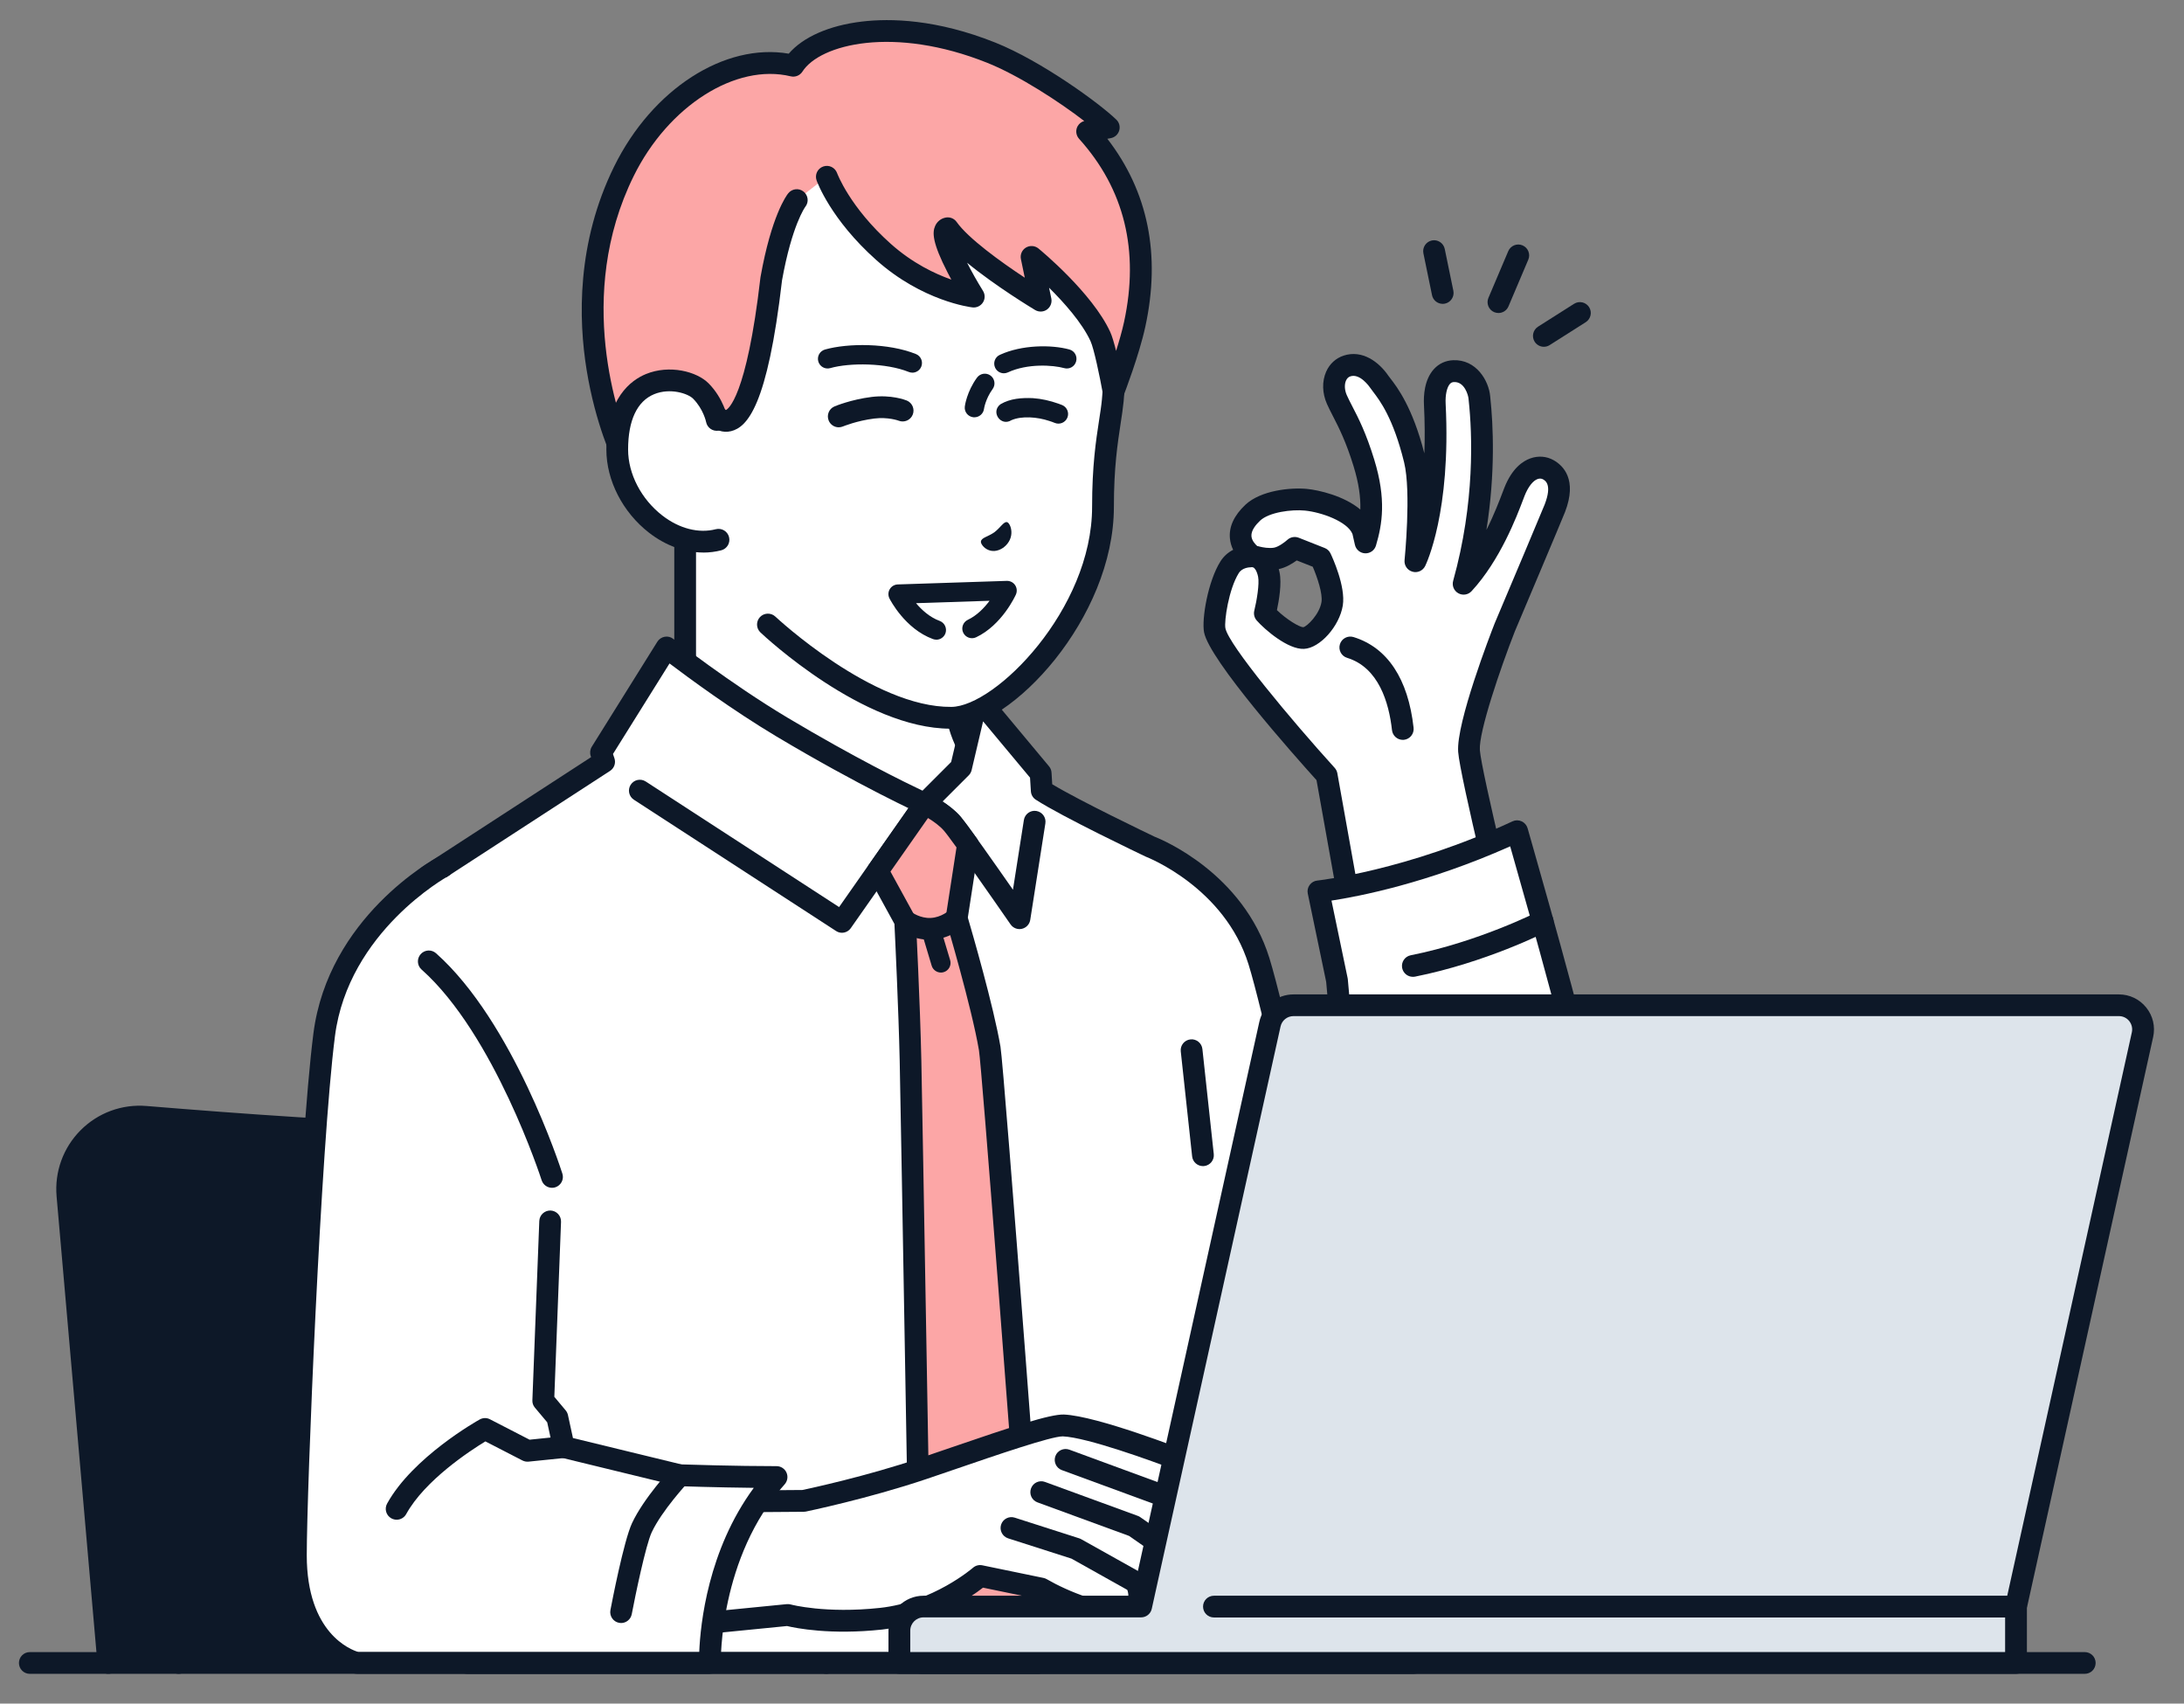 <?xml version="1.0" encoding="UTF-8"?>
<svg id="b" data-name="デザイン" xmlns="http://www.w3.org/2000/svg" viewBox="0 0 436 340">
  <rect x="0" y="0" width="436" height="340" fill="#808080" stroke="none"/>
  <g id="c" data-name="man">
    <g>
      <g>
        <g>
          <path d="M299.14,62.47c-.28,0-.57-.06-.85-.17-1.1-.47-1.62-1.74-1.15-2.85l3.96-9.33c.47-1.1,1.74-1.62,2.85-1.15,1.1.47,1.62,1.74,1.15,2.85l-3.96,9.33c-.35.83-1.15,1.32-2,1.32Z" style="fill: #0d1828; stroke-width: 0px;"/>
          <path d="M288,60.64c-1.01,0-1.91-.71-2.12-1.73l-1.72-8.35c-.24-1.17.51-2.32,1.69-2.57,1.17-.24,2.32.51,2.57,1.69l1.72,8.35c.24,1.17-.51,2.32-1.69,2.57-.15.03-.3.05-.44.05Z" style="fill: #0d1828; stroke-width: 0px;"/>
          <path d="M308.21,69.21c-.72,0-1.42-.36-1.84-1.01-.64-1.01-.34-2.35.67-3l7.2-4.57c1.01-.64,2.35-.34,3,.67.64,1.01.34,2.35-.67,3l-7.2,4.57c-.36.23-.76.34-1.16.34Z" style="fill: #0d1828; stroke-width: 0px;"/>
        </g>
        <g>
          <path d="M245.46,113.22c-2.25,3.58-3.35,10.55-2.96,12.55,1.03,5.42,22.35,28.93,22.35,28.93l9.55,53.36,29.66-11.04s-10.4-41.68-10.79-47.13c-.4-5.45,7.12-24.65,7.12-24.65,0,0,9.44-22.31,10.02-23.81,1.62-4.21.71-6.54-1.31-7.68-1.85-1.04-4.85-.4-6.75,4.38-.9,2.26-4.16,11.87-10.16,18.36,5.4-19.39,3.3-35.46,3.13-37.2-.16-1.74-1.65-5.36-5.14-5.22-3.07.13-3.89,3.7-3.74,6.61,1.08,21.32-3.87,31.33-3.87,31.33,0,0,1.41-13.89-.14-20.24-2.63-10.71-6.12-14.16-7.05-15.52-.93-1.37-3.41-4.18-6.47-3.19-2.43.79-3.27,3.9-2.02,6.71,1.25,2.8,3.24,5.61,5.4,12.63,2.11,6.85,1.69,11.32.34,15.88l-.52-2.31c-1.44-4.07-8.43-5.93-11.37-6.22-2.94-.29-8.21.29-10.65,2.59-5.44,5.14.02,8.7.02,8.7,0,0-3.11-.26-4.63,2.17ZM252.53,122.41s1.31-5.21.78-7.74c-.69-3.27-2.59-3.51-2.59-3.51,0,0,2.11.64,3.98.32,1.87-.32,3.79-2.11,3.79-2.11l5.19,2.05s2.79,5.85,2.27,9.1c-.52,3.25-3.75,6.75-5.69,6.83-1.94.09-5.86-2.81-7.73-4.94Z" style="fill: #fff; stroke-width: 0px;"/>
          <path d="M274.4,210.24c-.37,0-.74-.1-1.08-.29-.56-.32-.95-.87-1.06-1.5l-9.44-52.75c-4.42-4.9-21.4-23.98-22.45-29.52-.5-2.64.78-10.17,3.26-14.12.68-1.09,1.59-1.84,2.55-2.33-.33-.67-.57-1.44-.65-2.3-.21-2.31.83-4.55,3.07-6.67,3.1-2.92,9.08-3.5,12.35-3.18,2.24.22,7.34,1.35,10.62,4.11.07-2.46-.3-5.23-1.36-8.67-1.52-4.94-2.95-7.7-4.09-9.93-.44-.85-.85-1.65-1.21-2.46-.96-2.16-1.02-4.52-.16-6.46.69-1.56,1.94-2.69,3.49-3.2,3.75-1.22,7.07,1.29,8.94,4.04.1.15.24.33.41.54,1.33,1.72,4.39,5.7,6.76,14.93.11-2.92.1-6.15-.08-9.71-.09-1.75.05-4.99,2-7.12,1-1.09,2.32-1.7,3.83-1.76,4.62-.19,7.11,4.09,7.39,7.19l.03.33c.57,5.35,1.04,14.88-.78,26.35,1.59-3.16,2.66-6.01,3.25-7.56.13-.36.25-.65.34-.88,1.52-3.84,3.66-5.3,5.19-5.84,1.57-.56,3.22-.43,4.63.36,1.92,1.08,4.78,3.86,2.28,10.35-.58,1.5-9.51,22.62-10.03,23.85-2.84,7.25-7.23,20.07-6.97,23.67.32,4.32,7.86,35.22,10.74,46.77.27,1.07-.31,2.18-1.35,2.56l-29.66,11.04c-.25.09-.5.14-.76.14ZM249.8,113.21c-.41,0-1.82.08-2.5,1.17h0c-2,3.18-2.94,9.58-2.67,10.99.63,3.33,13.14,18.31,21.82,27.88.27.3.46.67.53,1.08l9.09,50.8,25.41-9.46c-2.06-8.31-10.02-40.66-10.38-45.62-.42-5.78,6.48-23.59,7.27-25.6,0-.02.01-.04.02-.05,3.26-7.71,9.54-22.58,9.99-23.74,1.52-3.96.11-4.74-.35-5-.22-.12-.58-.23-1.06-.06-.95.34-1.9,1.56-2.61,3.35-.08.21-.19.48-.31.81-1.25,3.29-4.56,12.04-10.27,18.22-.68.74-1.78.91-2.65.42-.88-.49-1.3-1.51-1.03-2.48,4.37-15.68,3.82-29.31,3.1-36.03l-.04-.39c-.05-.56-.76-3.35-2.89-3.25-.35.01-.58.12-.8.35-.62.67-.96,2.23-.87,3.97,1.1,21.63-3.88,31.97-4.09,32.4-.47.94-1.54,1.42-2.55,1.12-1.01-.29-1.67-1.26-1.56-2.31.01-.14,1.36-13.59-.09-19.5-2.18-8.88-4.88-12.38-6.17-14.07-.23-.3-.42-.55-.56-.76-.21-.31-2.08-2.97-4-2.34-.38.12-.67.4-.87.84-.35.79-.29,1.91.16,2.92.31.7.68,1.41,1.1,2.23,1.23,2.37,2.75,5.33,4.38,10.64,2.43,7.9,1.6,12.9.34,17.14-.28.95-1.16,1.58-2.15,1.55-.99-.03-1.83-.73-2.05-1.69l-.49-2.16c-1.01-2.51-6.22-4.36-9.5-4.68-2.58-.26-7.13.3-8.94,2.01-.84.79-1.82,1.97-1.73,3.1.07.88.76,1.62,1.16,1.97.09.01.27.04.52.12.58.15,1.82.37,2.8.21.91-.15,2.2-1.12,2.68-1.56.61-.57,1.5-.73,2.28-.43l5.19,2.05c.51.2.93.59,1.16,1.09.32.66,3.06,6.57,2.45,10.38-.67,4.15-4.57,8.51-7.74,8.66-3.2.16-7.83-3.83-9.45-5.67-.47-.54-.65-1.27-.48-1.96.49-1.97,1.05-5.37.76-6.77-.29-1.37-.78-1.75-.91-1.83-.09-.02-.15-.04-.18-.05-.02,0-.04-.01-.05-.02-.04,0-.08,0-.12,0,0,0-.05,0-.11,0ZM254.91,121.76c1.93,1.87,4.48,3.4,5.26,3.42.77-.15,3.24-2.57,3.64-5.01.27-1.66-.82-4.92-1.74-7.06l-3.2-1.26c-.88.64-2.19,1.44-3.59,1.73.06.21.11.42.16.65.47,2.22-.12,5.65-.52,7.53ZM250.23,113.27h0ZM245.46,113.22h0,0Z" style="fill: #0d1828; stroke-width: 0px;"/>
        </g>
        <path d="M280.05,147.66c-1.09,0-2.03-.82-2.16-1.93-.61-5.52-2.67-12.51-8.96-14.44-1.15-.35-1.79-1.57-1.44-2.71.35-1.15,1.57-1.79,2.71-1.44,6.77,2.08,10.92,8.34,12,18.11.13,1.19-.73,2.27-1.92,2.4-.08,0-.16.01-.24.01Z" style="fill: #0d1828; stroke-width: 0px;"/>
        <g>
          <path d="M302.88,165.89c-21.77,10.16-39.67,12.01-39.67,12.01l3.7,17.74,2.83,31.81.41,28.86s18.97,15.73,31.57,14.37c9.05-.97,25.28-11.01,18.91-37.3-5.91-26.45-14.49-55.97-17.76-67.49Z" style="fill: #fff; stroke-width: 0px;"/>
          <path d="M300.17,272.94c-13.21,0-30.63-14.31-31.4-14.95-.92-.77-1.05-2.13-.29-3.06.77-.92,2.13-1.05,3.06-.29.18.15,18.41,15.14,29.95,13.88,3.94-.42,9.99-2.97,14.05-8.74,4.5-6.4,5.54-15.36,2.98-25.89-5.33-23.84-12.96-50.65-16.63-63.54-.14-.5-.28-.98-.41-1.44-16.48,7.36-30.29,10.01-35.67,10.83l3.22,15.45c.02.08.03.17.04.25l2.83,31.81c.11,1.19-.78,2.25-1.97,2.36-1.19.1-2.25-.78-2.36-1.97l-2.82-31.68-3.67-17.61c-.13-.6,0-1.23.37-1.73.36-.5.92-.82,1.53-.88.17-.02,17.82-1.95,38.97-11.82.58-.27,1.24-.27,1.82,0,.58.26,1.01.77,1.19,1.38.32,1.13.69,2.42,1.1,3.87,3.68,12.92,11.34,39.81,16.69,63.74,3.6,14.85,0,24.17-3.66,29.37-4.89,6.95-12.06,10.01-17.14,10.56-.59.06-1.19.09-1.79.09Z" style="fill: #0d1828; stroke-width: 0px;"/>
        </g>
        <path d="M282.05,194.95c-1.01,0-1.92-.71-2.13-1.75-.23-1.18.53-2.32,1.71-2.55,13.53-2.69,25.24-8.62,25.36-8.68,1.07-.54,2.38-.12,2.92.95.55,1.07.12,2.38-.95,2.92-.5.25-12.35,6.26-26.49,9.08-.14.03-.29.04-.43.04Z" style="fill: #0d1828; stroke-width: 0px;"/>
      </g>
      <g>
        <g>
          <path d="M140.82,222.81c-15.54,1.43-39.95,3.43-54.42,3.43s-40.13-1.92-57.34-3.34c-8.94-.74-16.39,6.75-15.61,15.69l8.16,93.3h143.34s-8.39-95.92-8.39-95.92c-.7-7.99-7.76-13.89-15.74-13.16Z" style="fill: #0d1828; stroke-width: 0px;"/>
          <path d="M164.95,334.06c-1.11,0-2.06-.85-2.16-1.98l-8.39-95.92c-.29-3.29-1.84-6.26-4.37-8.37-2.53-2.11-5.73-3.11-9.01-2.81-17.1,1.57-40.46,3.44-54.61,3.44s-38.98-1.82-57.52-3.35c-3.62-.3-7.17,1.01-9.73,3.58-2.56,2.58-3.85,6.13-3.54,9.75l8.16,93.3c.1,1.2-.78,2.25-1.97,2.35-1.19.1-2.25-.78-2.35-1.97l-8.16-93.3c-.43-4.9,1.31-9.71,4.78-13.2,3.47-3.49,8.27-5.26,13.17-4.85,18.46,1.52,43.36,3.34,57.16,3.34s37.21-1.86,54.22-3.42c4.44-.41,8.77.94,12.19,3.8,3.42,2.86,5.52,6.88,5.91,11.33l8.39,95.92c.1,1.2-.78,2.25-1.97,2.35-.06,0-.13,0-.19,0Z" style="fill: #0d1828; stroke-width: 0px;"/>
        </g>
        <path d="M35.67,334.06c-1.11,0-2.06-.85-2.16-1.98l-5.33-60.88c-.1-1.2.78-2.25,1.97-2.35,1.2-.1,2.25.78,2.35,1.97l5.33,60.88c.1,1.2-.78,2.25-1.97,2.35-.06,0-.13,0-.19,0Z" style="fill: #0d1828; stroke-width: 0px;"/>
      </g>
      <g>
        <g>
          <path d="M208.28,163.08c-7.71-3.73-17.54-12.43-17.54-23.71v-6.52l-26.99-16.52-26.99-22.74v45.78c0,11.28-9.82,19.99-17.54,23.71-15.82,7.64-22.21,17.61-22.21,17.61l46.73,26.09h40l46.73-26.09s-6.39-9.97-22.21-17.61Z" style="fill: #fff; stroke-width: 0px;"/>
          <path d="M183.76,208.95c-.76,0-1.5-.4-1.9-1.11-.58-1.05-.21-2.37.84-2.95l44.55-24.87c-2.6-3.13-8.9-9.66-19.91-14.98-9.34-4.51-18.76-14.2-18.76-25.67v-5.31l-25.95-15.88c-.09-.06-.18-.12-.27-.19l-23.41-19.73v41.11c0,11.47-9.42,21.16-18.76,25.67-11.01,5.32-17.31,11.84-19.91,14.98l44.55,24.87c1.05.58,1.42,1.91.84,2.95-.58,1.05-1.91,1.42-2.96.84l-46.73-26.09c-.52-.29-.9-.79-1.05-1.37-.15-.58-.05-1.2.28-1.7.27-.43,6.91-10.57,23.09-18.39,6.06-2.93,16.31-10.8,16.31-21.76v-45.78c0-.84.49-1.61,1.26-1.97.77-.36,1.67-.24,2.32.31l26.86,22.63,26.84,16.43c.64.39,1.04,1.1,1.04,1.85v6.52c0,10.95,10.25,18.83,16.31,21.76,16.19,7.82,22.82,17.96,23.09,18.39.32.5.42,1.12.28,1.7-.15.58-.52,1.08-1.05,1.37l-46.73,26.09c-.34.19-.7.28-1.06.28Z" style="fill: #0d1828; stroke-width: 0px;"/>
        </g>
        <g>
          <path d="M85.6,174.73l34.98-22.72c-.4-1.19-.61-1.83-.61-1.83l13.09-20.96s11.51,9.01,23.02,15.87c16.81,10.03,28.52,15.32,28.52,15.32l7.23-7.23,3.29-13.96,12.61,15.12.21,3.43c5.12,3.33,21.64,11.19,21.64,11.19,0,0,16.59,6.29,21.74,22.88,5.87,18.92,31.01,140.03,31.01,140.03H93.25s-16.28-95.57-18.72-106.32c-7.72-34,11.07-50.84,11.07-50.84Z" style="fill: #fff; stroke-width: 0px;"/>
          <path d="M282.34,334.06H93.25c-1.06,0-1.96-.76-2.14-1.81-.16-.96-16.29-95.63-18.69-106.2-4.12-18.14-.77-31.51,2.77-39.53,3.88-8.79,8.76-13.22,8.97-13.41.08-.07.17-.14.27-.2l33.57-21.8c-.05-.16-.08-.25-.08-.25-.2-.61-.12-1.28.22-1.83l13.09-20.96c.33-.52.86-.88,1.47-.99.61-.11,1.23.05,1.71.43.11.09,11.55,9.01,22.8,15.72,13.27,7.92,23.42,12.9,26.95,14.57l5.72-5.72,3.15-13.36c.19-.8.81-1.43,1.61-1.62.8-.19,1.64.09,2.17.72l12.61,15.12c.3.35.47.79.5,1.26l.14,2.32c5.56,3.35,19.27,9.91,20.4,10.45,1.51.59,17.69,7.29,22.95,24.23,5.83,18.8,30.03,135.28,31.06,140.23.13.64-.03,1.31-.44,1.81-.41.51-1.03.8-1.68.8ZM95.09,329.71h184.58c-3.7-17.75-25.12-120.15-30.41-137.21-4.78-15.4-20.28-21.43-20.43-21.49-.06-.02-.11-.04-.16-.07-.68-.32-16.71-7.96-21.89-11.34-.58-.37-.94-1-.98-1.68l-.17-2.72-9.37-11.23-2.29,9.73c-.09.39-.29.75-.58,1.04l-7.23,7.23c-.64.64-1.61.82-2.43.44-.12-.05-12.01-5.46-28.74-15.44-8.73-5.21-17.55-11.7-21.33-14.56l-11.29,18.07c.08.24.18.53.29.85.32.94-.04,1.98-.87,2.52l-34.82,22.61c-.7.68-4.7,4.73-7.88,12.04-3.21,7.39-6.24,19.73-2.41,36.6,2.27,9.99,16.11,91.02,18.43,104.63Z" style="fill: #0d1828; stroke-width: 0px;"/>
        </g>
        <path d="M168.09,186.16c-.41,0-.82-.11-1.18-.35l-40.36-26.2c-1.01-.65-1.29-2-.64-3,.65-1.01,2-1.29,3-.64l38.6,25.06,15.31-21.85c.61-.87,1.75-1.17,2.71-.72.16.08,4,1.92,6.26,4.57,1.38,1.62,6.88,9.45,10.43,14.54l2.18-13.91c.19-1.19,1.3-2,2.48-1.81,1.19.19,2,1.3,1.81,2.48l-3.02,19.26c-.14.88-.8,1.58-1.66,1.78-.87.2-1.76-.15-2.27-.88-3.16-4.56-11.69-16.8-13.26-18.65-.88-1.04-2.19-1.96-3.23-2.58l-15.4,21.97c-.42.6-1.09.93-1.78.93Z" style="fill: #0d1828; stroke-width: 0px;"/>
        <path d="M240.15,232.73c-1.09,0-2.04-.83-2.16-1.94l-2.27-20.96c-.13-1.19.73-2.26,1.93-2.39,1.19-.13,2.26.73,2.39,1.93l2.27,20.96c.13,1.19-.73,2.26-1.93,2.39-.08,0-.16.01-.24.01Z" style="fill: #0d1828; stroke-width: 0px;"/>
        <g>
          <g>
            <path d="M197.57,209.24c-1.51-8.87-6.6-25.98-6.6-25.98h0l2.27-14.68c-1.42-1.98-2.57-3.54-3.09-4.14-1.86-2.18-5.08-3.8-5.49-4l-.08.02-9.35,13.34,5.47,9.98h0,0s.82,16.32,1.08,27.9c.26,11.58,2.11,120.19,2.11,120.19h23.27s-8.85-118.3-9.59-122.64Z" style="fill: #fca6a6; stroke-width: 0px;"/>
            <path d="M207.16,334.06h-23.27c-1.19,0-2.15-.95-2.17-2.13-.02-1.09-1.86-108.74-2.11-120.18-.23-10.29-.91-24.52-1.05-27.35l-5.23-9.54c-.4-.73-.35-1.61.13-2.29l9.35-13.34c.27-.39.66-.68,1.12-.82l.08-.02c.53-.17,1.11-.13,1.62.12.67.32,4.09,2.07,6.19,4.54.51.6,1.56,2,3.2,4.28.33.46.47,1.04.38,1.6l-2.19,14.2c.84,2.87,5.13,17.62,6.52,25.77h0c.75,4.39,9.25,118.01,9.61,122.84.05.6-.16,1.2-.57,1.64-.41.44-.99.69-1.59.69ZM186.02,329.71h18.8c-3.1-41.45-8.83-116.81-9.39-120.11-1.46-8.6-6.49-25.56-6.54-25.73,0-.03-.02-.06-.03-.09-.07-.28-.08-.57-.04-.86l2.13-13.8c-1.55-2.14-2.19-2.97-2.46-3.28-.83-.98-2.11-1.9-3.23-2.58l-7.49,10.69,4.82,8.79c.16.29.25.61.26.93,0,.16.83,16.49,1.08,27.96.23,10.55,1.81,102.78,2.08,118.07Z" style="fill: #0d1828; stroke-width: 0px;"/>
          </g>
          <g>
            <path d="M187.84,194.1c-.83,0-1.6-.54-1.85-1.38l-2.04-6.8c-.31-1.02.27-2.1,1.29-2.4,1.02-.31,2.1.27,2.4,1.3l2.04,6.8c.31,1.02-.27,2.1-1.29,2.4-.18.06-.37.08-.56.08Z" style="fill: #0d1828; stroke-width: 0px;"/>
            <path d="M185.54,187.55c-3.46,0-5.91-1.83-6.18-2.05-.94-.74-1.11-2.1-.37-3.05.74-.94,2.09-1.11,3.04-.38.06.04,1.7,1.24,3.8,1.13,2.12-.11,3.65-1.5,3.66-1.52.87-.81,2.24-.77,3.06.09.82.87.8,2.22-.06,3.05-.27.26-2.72,2.52-6.44,2.72-.17,0-.34.01-.5.01Z" style="fill: #0d1828; stroke-width: 0px;"/>
          </g>
        </g>
      </g>
      <path d="M164.41,157.96s-.05-.02-.05-.02l-.03.05.08-.02Z" style="fill: none; stroke: #0d1828; stroke-miterlimit: 10; stroke-width: 0px;"/>
      <path d="M179.36,157.48s-.05-.02-.05-.02l-.03.05.08-.02Z" style="fill: none; stroke: #0d1828; stroke-miterlimit: 10; stroke-width: 0px;"/>
      <g>
        <g>
          <g>
            <path d="M242.68,298.14l-6.57-6.56s-17.46-6.84-23.81-7.11c-3.09-.14-16.95,4.87-28,8.61-11.67,3.94-23.89,6.45-23.89,6.45l-28.66.21-5.47,25.64,31-3.06s7.11,1.99,18.6.74c11.49-1.25,19.78-8.54,19.78-8.54l12.21,2.52s11.58,6.72,17.5,4.53c3.48-1.29,1.47-5.73,1.47-5.73,0,0,10.99,7.21,14.6,5.33,3.36-1.75,2.55-4.34,2.55-4.34,0,0,3.28,1.35,4.86-.57,1.58-1.91-.33-4.13-.33-4.13,0,0,2.02.22,2.97-1.42,1.8-3.08-8.82-12.56-8.82-12.56Z" style="fill: #fff; stroke-width: 0px;"/>
            <path d="M126.28,327.54c-1.1,0-2.05-.84-2.16-1.96-.12-1.19.75-2.26,1.95-2.37l31-3.06c.27-.03.54,0,.8.07.06.02,6.92,1.85,17.79.68,10.63-1.15,18.5-7.94,18.58-8.01.51-.45,1.21-.63,1.87-.49l12.21,2.52c.23.05.45.13.65.25,4.14,2.4,12.06,5.7,15.66,4.37.42-.15.49-.33.53-.42.25-.6-.02-1.78-.29-2.39-.38-.88-.15-1.91.59-2.53.73-.62,1.79-.69,2.59-.16,5.1,3.34,11.13,5.88,12.4,5.22,1.65-.86,1.48-1.76,1.48-1.77-.25-.8-.02-1.68.6-2.25.62-.57,1.51-.73,2.29-.41.74.29,2.03.46,2.37.06.38-.46-.29-1.32-.3-1.32-.59-.69-.74-1.68-.3-2.48.44-.8,1.28-1.24,2.18-1.1,0,0,0,0,.01,0,.07,0,.5,0,.75-.23-.22-1.55-4.06-6.19-8.29-9.97-.03-.03-.06-.05-.09-.08l-6.25-6.24c-5.09-1.97-17.92-6.59-22.69-6.8-.03,0-.05,0-.08,0-2.32,0-13.15,3.71-21.08,6.43-2.05.7-4.09,1.4-6.04,2.06-11.66,3.94-24.03,6.49-24.15,6.52-.14.03-.28.04-.42.04l-28.66.21c-1.2-.01-2.18-.96-2.19-2.16,0-1.2.96-2.18,2.16-2.19l28.44-.21c1.64-.35,12.84-2.76,23.43-6.34,1.95-.66,3.98-1.35,6.03-2.06,12.33-4.23,20.01-6.76,22.76-6.66,6.63.29,23.78,6.98,24.51,7.26.28.11.53.27.74.49l6.53,6.52c.38.35,2.88,2.62,5.22,5.27,4.08,4.62,5.31,7.7,3.98,9.97-.49.83-1.13,1.41-1.82,1.79.24,1.26.08,2.7-1.03,4.04-1.24,1.5-3.02,1.89-4.63,1.8-.47,1.28-1.5,2.63-3.46,3.65-3.15,1.64-8.81-.8-13.02-3.15-.07.28-.15.56-.27.84-.55,1.32-1.6,2.29-3.03,2.82-6.3,2.33-16.79-3.25-19.03-4.51l-10.86-2.24c-2.49,1.95-10.11,7.27-20.12,8.36-10.34,1.12-17.26-.29-19-.7l-30.62,3.03c-.07,0-.14.01-.22.01Z" style="fill: #0d1828; stroke-width: 0px;"/>
          </g>
          <path d="M226.85,318c-.36,0-.72-.09-1.06-.28l-11.88-6.65-12.65-4.05c-1.14-.37-1.77-1.59-1.41-2.73.37-1.14,1.59-1.77,2.73-1.4l12.85,4.12c.14.04.27.1.4.17l12.07,6.75c1.05.59,1.42,1.91.83,2.96-.4.71-1.14,1.11-1.9,1.11Z" style="fill: #0d1828; stroke-width: 0px;"/>
          <path d="M243.99,318.99c-.43,0-.86-.13-1.24-.39l-17.36-12.07-18.27-6.69c-1.13-.41-1.71-1.66-1.29-2.79.41-1.13,1.66-1.71,2.79-1.29l18.54,6.78c.18.06.34.15.49.26l17.59,12.23c.98.69,1.23,2.04.54,3.02-.42.61-1.1.93-1.78.93Z" style="fill: #0d1828; stroke-width: 0px;"/>
          <path d="M248.53,314.29c-.48,0-.97-.16-1.37-.49l-16.66-13.6-18.52-6.8c-1.13-.41-1.7-1.66-1.29-2.79.41-1.13,1.66-1.7,2.79-1.29l18.86,6.93c.23.08.44.2.62.36l16.94,13.83c.93.76,1.07,2.13.31,3.06-.43.53-1.05.8-1.68.8Z" style="fill: #0d1828; stroke-width: 0px;"/>
        </g>
        <g>
          <path d="M135.72,294.44l-23.17-5.64-1.29-5.93-2.8-3.34,1.38-35.77-21.41-70.81s-20.85,11.24-23.71,33.55c-2.86,22.31-5.65,90.53-5.65,103.89,0,18.81,12.21,21.49,12.21,21.49h70.45s-.54-21.75,13.3-37.09c-9.01,0-19.31-.36-19.31-.36Z" style="fill: #fff; stroke-width: 0px;"/>
          <path d="M141.73,334.06h-70.45c-.16,0-.31-.02-.47-.05-.57-.12-13.92-3.29-13.91-23.62,0-13.46,2.76-81.45,5.67-104.16,2.97-23.15,23.94-34.7,24.83-35.18,1.06-.57,2.37-.17,2.94.88s.17,2.37-.88,2.94c-.2.11-19.91,11.01-22.59,31.91-2.83,22.05-5.63,90.6-5.63,103.61,0,15.6,8.82,18.88,10.32,19.32h68.03c.23-5.55,1.73-20.31,10.89-32.77-7.57-.08-14.75-.33-14.84-.33-.15,0-.29-.03-.44-.06l-23.17-5.64c-.81-.2-1.43-.84-1.61-1.65l-1.18-5.4-2.46-2.93c-.35-.41-.53-.94-.5-1.48l1.38-35.77c.05-1.2,1.06-2.12,2.25-2.09,1.2.05,2.13,1.06,2.09,2.25l-1.34,34.93,2.26,2.7c.23.27.38.59.46.93l1,4.6,21.64,5.26c1.54.05,10.86.35,19.01.35.86,0,1.64.51,1.98,1.29.35.78.2,1.7-.37,2.34-13.07,14.49-12.75,35.37-12.74,35.58.01.58-.21,1.15-.62,1.57-.41.42-.97.65-1.55.65Z" style="fill: #0d1828; stroke-width: 0px;"/>
        </g>
        <path d="M79.18,303.3c-.35,0-.71-.09-1.05-.27-1.05-.58-1.43-1.9-.85-2.95,5.09-9.23,17.94-16.49,18.49-16.79.64-.35,1.41-.37,2.05-.03l7.9,4.07,6.62-.68c1.19-.12,2.26.75,2.38,1.94.12,1.19-.75,2.26-1.94,2.38l-7.26.74c-.42.04-.84-.04-1.22-.23l-7.4-3.81c-3.01,1.83-12.08,7.74-15.81,14.51-.4.72-1.14,1.12-1.9,1.12Z" style="fill: #0d1828; stroke-width: 0px;"/>
        <path d="M110.2,237.06c-.92,0-1.77-.59-2.07-1.51-.09-.29-9.44-29.14-23.97-42.05-.9-.8-.98-2.17-.18-3.07.8-.9,2.17-.98,3.07-.18,15.42,13.71,24.83,42.75,25.22,43.98.37,1.14-.27,2.36-1.41,2.73-.22.07-.44.1-.66.1Z" style="fill: #0d1828; stroke-width: 0px;"/>
        <g>
          <path d="M124,321.75l11.73-27.32s-5.36,5.72-7.58,10.48c-1.58,3.39-4.15,16.84-4.15,16.84Z" style="fill: #fff; stroke-width: 0px;"/>
          <path d="M124,323.92c-.14,0-.27-.01-.41-.04-1.18-.22-1.95-1.36-1.73-2.54.27-1.4,2.66-13.81,4.31-17.35,2.34-5.01,7.73-10.8,7.96-11.05.82-.88,2.19-.92,3.07-.1.88.82.92,2.19.1,3.07-.05.06-5.15,5.53-7.2,9.91-1.2,2.58-3.28,12.66-3.98,16.33-.2,1.04-1.11,1.77-2.13,1.77Z" style="fill: #0d1828; stroke-width: 0px;"/>
        </g>
      </g>
      <g>
        <g>
          <g>
            <path d="M172.54,15.08c-31.12.4-35.56,36.49-35.68,51.05-.09,9.81-.09,19.06-.09,19.06v14.51l16.53,24.94s19.9,18.78,36.66,18.61c9.87-.1,30.23-20.12,30.23-42.09,0-11.23,1.5-16.49,1.95-21.22.92-9.76.23-34.15-16.78-52.01-8.06-8.46-21.72-12.98-32.83-12.84Z" style="fill: #fff; stroke-width: 0px;"/>
            <path d="M189.74,145.42c.08,0,.17,0,.25,0,11.89-.12,32.38-22.04,32.38-44.26,0-7.87.75-12.71,1.34-16.6.24-1.55.46-3.01.6-4.41.51-5.39,2.07-33.31-17.37-53.72-9.07-9.52-23.83-13.66-34.43-13.51-14.16.18-25.03,7.61-31.41,21.48-5.65,12.27-6.37,26.27-6.42,31.72-.08,9.71-.09,18.99-.09,19.08v14.51c0,1.2.97,2.17,2.17,2.17s2.17-.97,2.17-2.17v-14.51c0-.09,0-9.36.09-19.04.05-5.17.72-18.44,6.02-29.95,5.71-12.41,14.97-18.79,27.52-18.95,9.66-.11,23.06,3.59,31.23,12.16,18.13,19.04,16.67,45.25,16.19,50.31-.12,1.28-.33,2.62-.57,4.17-.62,4.04-1.39,9.06-1.39,17.26,0,20.47-19.31,39.83-28.08,39.92-15.66.17-34.96-17.84-35.15-18.02-.87-.82-2.25-.78-3.07.09-.82.87-.78,2.25.09,3.07.83.79,20.55,19.21,37.93,19.21Z" style="fill: #0d1828; stroke-width: 0px;"/>
          </g>
          <g>
            <path d="M217.03,26.23l4.32-.81c-3.28-3.19-14.69-11.42-23.45-14.92-19.55-7.82-35.37-3.87-39.52,2.6-12.19-2.94-26.52,6.27-33.81,21.07-14.06,28.53-.07,57.18-.07,57.18l12.28.09v-8.72s6.05.06,6.05.06c0,0,6.86,9.95,11.15-27.16,2.14-12.01,5.08-15.69,5.08-15.69l6.01-4.69s2.54,7.19,11.32,15.02c8.78,7.83,18,8.91,18,8.91,0,0-8.1-13.06-5.18-13.63,4.06,5.76,18.54,14.44,18.54,14.44l-1.81-8.72s10.3,8.44,13.73,15.87c1.08,2.33,2.63,10.97,2.63,10.97,0,0,3.03-7.82,4.24-13.4,4.64-21.42-5.2-33.72-9.49-38.47h0Z" style="fill: #fca6a6; stroke-width: 0px;"/>
            <path d="M136.77,93.62c.57,0,1.12-.23,1.53-.63.41-.41.64-.96.64-1.54v-6.53s2.93.03,2.93.03c.93.81,2.37,1.52,4.08,1.1,3.21-.8,7.26-4.95,10.17-30.1,1.98-11.03,4.62-14.65,4.65-14.68.75-.94.58-2.29-.36-3.04-.94-.75-2.31-.58-3.06.36-.34.42-3.34,4.46-5.52,16.67,0,.04-.01.09-.02.13-2.78,24.08-6.53,26.28-6.89,26.44-.12-.05-.3-.24-.32-.27-.4-.58-1.06-.93-1.77-.94l-6.05-.06c-.59,0-1.14.22-1.55.63s-.64.96-.64,1.54v6.54s-8.69-.06-8.69-.06c-2.36-5.64-11.22-30.09.6-54.06,6.9-14,20.38-22.57,31.35-19.92.9.22,1.84-.16,2.34-.94,3.53-5.51,18.31-9.18,36.89-1.76,6.39,2.55,14.48,7.85,19.37,11.62-.54.15-1.02.51-1.31,1.02-.46.81-.35,1.83.28,2.53,9.04,10.02,12.06,22.32,8.98,36.55-.39,1.79-.98,3.84-1.59,5.78-.39-1.56-.8-2.98-1.18-3.8-3.6-7.8-13.89-16.29-14.32-16.64-.71-.58-1.71-.65-2.5-.18-.79.48-1.19,1.4-1,2.3l.77,3.71c-4.83-3.18-11.31-7.87-13.6-11.12-.49-.7-1.35-1.04-2.19-.88-.95.18-1.72.8-2.11,1.69-.55,1.25-.62,3.25,2.53,9.35.24.46.47.9.71,1.34-3.24-1.14-7.74-3.26-12.09-7.14-8.2-7.31-10.7-14.06-10.72-14.12-.41-1.13-1.65-1.71-2.77-1.31-1.13.4-1.72,1.64-1.32,2.77.11.31,2.83,7.81,11.93,15.91,9.19,8.19,18.78,9.4,19.19,9.44.83.1,1.64-.29,2.09-.99.45-.7.45-1.6.01-2.31-1.17-1.88-2.27-3.84-3.17-5.61,5.76,4.73,13.14,9.17,13.57,9.43.74.44,1.67.41,2.37-.09.7-.5,1.04-1.37.87-2.21l-.45-2.15c3,2.97,6.58,6.99,8.27,10.65.7,1.51,1.88,7.21,2.46,10.44.17.96.96,1.68,1.93,1.78.97.09,1.88-.47,2.23-1.38.13-.33,3.1-8.04,4.33-13.73,3.11-14.34.56-26.93-7.58-37.48l.68-.13c.8-.15,1.44-.73,1.68-1.51.23-.78.02-1.62-.57-2.18-3.4-3.3-15-11.72-24.16-15.38-11.72-4.68-20.93-4.87-26.6-4.2-6.55.77-11.77,3.08-14.64,6.41-12.78-2.19-27.23,7.05-34.85,22.51-7.51,15.25-7.14,30.49-5.5,40.6,1.77,10.92,5.28,18.19,5.43,18.5.36.74,1.11,1.21,1.94,1.22l12.28.09h.02Z" style="fill: #0d1828; stroke-width: 0px;"/>
          </g>
          <g>
            <path d="M139.93,78.04c-3.27-3.31-16.7-4.85-16.7,11.68,0,10.52,10.55,20.5,20.22,18.01l-.34-23.92s-.61-3.16-3.18-5.76Z" style="fill: #fff; stroke-width: 0px;"/>
            <path d="M140.4,110.28c1.21,0,2.42-.15,3.58-.45,1.16-.3,1.86-1.48,1.56-2.65-.3-1.16-1.48-1.86-2.65-1.56-3.4.88-7.29-.12-10.66-2.73-4.22-3.27-6.84-8.31-6.84-13.17,0-5.83,1.8-9.65,5.2-11.05,3.22-1.32,6.78-.12,7.78.9,2.05,2.07,2.59,4.62,2.59,4.65.23,1.18,1.37,1.95,2.55,1.72,1.18-.23,1.95-1.37,1.72-2.55-.03-.16-.77-3.84-3.76-6.87-2.37-2.4-7.83-3.79-12.52-1.87-2.95,1.21-7.9,4.78-7.9,15.07,0,6.17,3.27,12.53,8.52,16.6,3.34,2.59,7.14,3.95,10.82,3.95Z" style="fill: #0d1828; stroke-width: 0px;"/>
          </g>
        </g>
        <path d="M195.83,108.07c.07-.76,1.37-.93,2.68-1.84,1.27-.98,1.92-2.24,2.57-2.01.68.24,1.78,3.1-.75,5.06-2.61,1.8-4.58-.42-4.51-1.21Z" style="fill: #0d1828; stroke-width: 0px;"/>
        <path d="M186.9,127.66c-.22,0-.45-.04-.66-.12-5.59-2.05-8.56-7.87-8.68-8.11-.29-.59-.27-1.29.07-1.85.34-.57.94-.92,1.6-.94l21.75-.71c.67-.02,1.3.3,1.67.85.37.55.43,1.26.16,1.87-.11.25-2.78,6.1-7.95,8.54-.96.45-2.11.04-2.57-.92-.46-.96-.04-2.11.92-2.57,1.84-.87,3.31-2.42,4.34-3.8l-14.68.48c1.12,1.33,2.71,2.8,4.72,3.54,1,.37,1.51,1.48,1.15,2.48-.29.78-1.03,1.27-1.81,1.27Z" style="fill: #0d1828; stroke-width: 0px;"/>
        <path d="M182.13,74.37c-.24,0-.48-.04-.72-.14-4.53-1.82-11.76-1.87-15.67-.76-1.03.29-2.09-.31-2.38-1.33-.29-1.03.31-2.09,1.33-2.38,4.6-1.3,12.65-1.32,18.16.9.99.4,1.47,1.52,1.07,2.51-.3.75-1.03,1.21-1.79,1.21Z" style="fill: #0d1828; stroke-width: 0px;"/>
        <path d="M200.41,74.5c-.73,0-1.43-.42-1.75-1.12-.45-.97-.03-2.12.94-2.56,4.37-2.02,10.29-2.06,13.89-1.07,1.03.28,1.63,1.35,1.34,2.38-.28,1.03-1.35,1.63-2.38,1.34-2.27-.63-7.33-.96-11.24.85-.26.12-.54.18-.81.18Z" style="fill: #0d1828; stroke-width: 0px;"/>
        <path d="M199.74,80.67c1.95-1.15,4.25-1.3,6.45-1.21,1.78.12,3.45.52,5.11,1.1.24.09.45.16.74.28.98.41,1.45,1.54,1.04,2.52-.41.98-1.54,1.45-2.52,1.04-.33-.14-.76-.29-1.12-.4-2.34-.78-5.44-1.04-7.51-.15-2.15,1.37-4.24-1.68-2.18-3.19h0Z" style="fill: #0d1828; stroke-width: 0px;"/>
        <path d="M167.44,85.28c-.85,0-1.65-.5-2-1.33-.46-1.1.05-2.38,1.16-2.84.13-.06,3.31-1.38,7.41-1.89,3.91-.48,6.7.59,7,.71,1.11.45,1.65,1.72,1.2,2.83-.45,1.11-1.71,1.64-2.81,1.2-.06-.02-2.08-.77-4.86-.43-3.48.43-6.23,1.57-6.26,1.58-.27.11-.56.17-.84.17Z" style="fill: #0d1828; stroke-width: 0px;"/>
        <path d="M194.52,83.29c-.08,0-.17,0-.25-.02-1.05-.14-1.8-1.09-1.66-2.15.01-.12.39-2.95,2.43-5.75.63-.86,1.84-1.05,2.7-.42.86.63,1.05,1.84.42,2.7-1.43,1.96-1.72,3.94-1.72,3.96-.13.97-.96,1.67-1.91,1.67Z" style="fill: #0d1828; stroke-width: 0px;"/>
      </g>
    </g>
    <g>
      <path d="M416.19,334.06H5.95c-1.2,0-2.17-.97-2.17-2.17s.97-2.17,2.17-2.17h410.24c1.2,0,2.17.97,2.17,2.17s-.97,2.17-2.17,2.17Z" style="fill: #0d1828; stroke-width: 0px;"/>
      <g>
        <path d="M423,200.63h-164.77c-2.26,0-4.22,1.57-4.71,3.78l-25.71,116.22h-43.44c-2.67,0-4.83,2.16-4.83,4.83v6.42h222.92v-11.25l25.25-114.14c.67-3.01-1.63-5.87-4.71-5.87Z" style="fill: #dde4eb; stroke-width: 0px;"/>
        <path d="M402.46,334.06h-222.92c-1.2,0-2.17-.97-2.17-2.17v-6.42c0-3.86,3.14-7,7-7h41.7l25.33-114.52c.71-3.23,3.52-5.49,6.83-5.49h164.77c2.13,0,4.12.95,5.46,2.62,1.34,1.66,1.84,3.81,1.38,5.89l-25.2,113.91v11.01c0,1.2-.97,2.17-2.17,2.17ZM181.71,329.71h218.58v-9.08c0-.16.02-.31.05-.47l25.25-114.14c.17-.79-.02-1.6-.52-2.24-.51-.63-1.26-.99-2.07-.99h-164.77c-1.25,0-2.32.86-2.59,2.08l-25.71,116.22c-.22.99-1.1,1.7-2.12,1.7h-43.44c-1.46,0-2.65,1.19-2.65,2.65v4.25Z" style="fill: #0d1828; stroke-width: 0px;"/>
      </g>
      <path d="M402.46,322.81h-160.12c-1.2,0-2.17-.97-2.17-2.17s.97-2.17,2.17-2.17h160.12c1.2,0,2.17.97,2.17,2.17s-.97,2.17-2.17,2.17Z" style="fill: #0d1828; stroke-width: 0px;"/>
    </g>
  </g>
</svg>